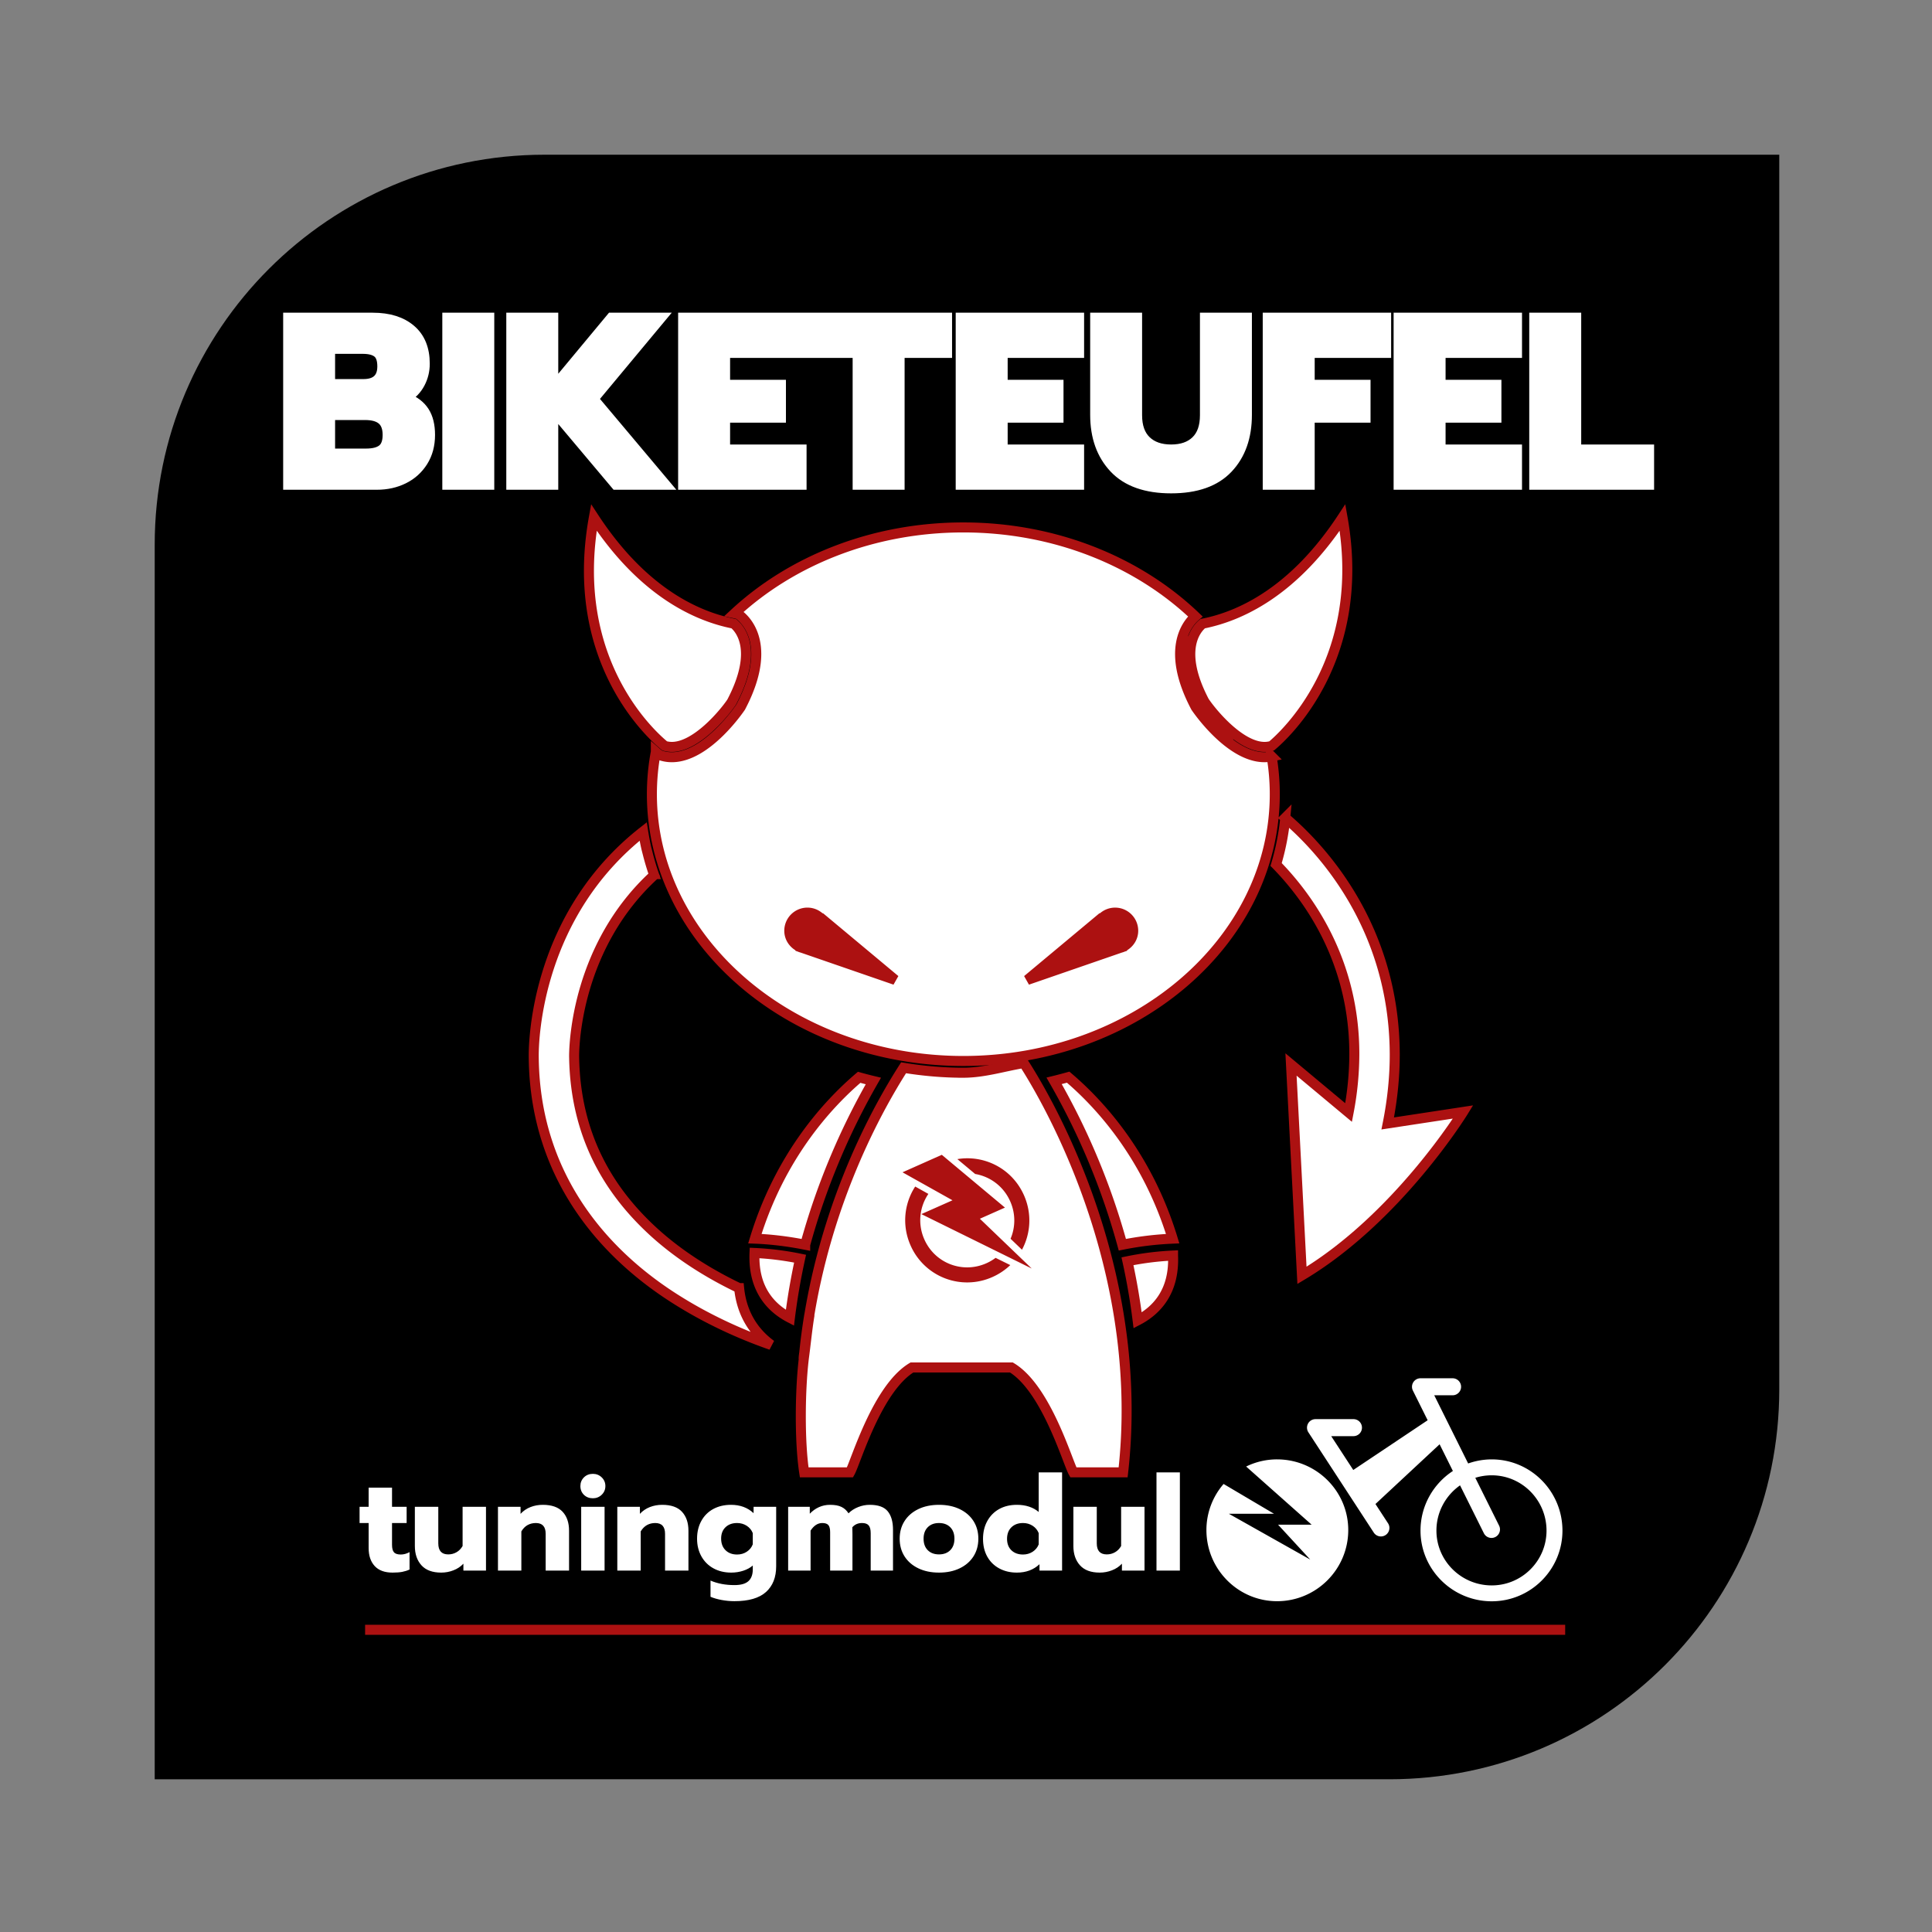 <svg xmlns="http://www.w3.org/2000/svg" id="SvgjsSvg424965" width="4096" height="4096" version="1.1" xmlns:xlink="http://www.w3.org/1999/xlink" xmlns:svgjs="http://svgjs.com/svgjs"><rect width="100%" height="100%" fill="#808080" stroke="none"/><defs id="SvgjsDefs424966"></defs><g id="SvgjsG424967" transform="translate(328, 328) scale(34.4)" opacity="1"><defs id="SvgjsDefs119950"></defs><g id="SvgjsG119951" transform="scale(0.246)" opacity="1"><g id="SvgjsG119952" class="wWpgBNK0h" transform="translate(0, 0) scale(4.07)" light-content="false" non-strokable="false" fill="#000000"><path d="M24 0h76v76c0 13.255-10.745 24-24 24H0V24C0 10.745 10.745 0 24 0z"></path></g><g id="SvgjsG119953" class="2h8Fxe_BW4" transform="translate(146.798, 95.53) scale(0.465)" light-content="true" non-strokable="false" fill="#ac1111"><circle cx="133.8" cy="133.8" r="133.8"></circle></g><g id="SvgjsG119954" class="P-AglYhCrS" transform="translate(77.386, 75.283) scale(2.627)" stroke="#ac1111" stroke-width="0.955px" light-content="true" non-strokable="false" fill="#ffffff"><path d="M76.38 28.801c-3.377 0-6.562-4.777-6.562-4.777-2.865-5.438-.857-7.925-.035-8.649-5.443-5.205-13.345-8.487-22.125-8.487-8.613 0-16.38 3.157-21.811 8.192.102.021.204.042.307.061 0 0 3.769 2.24.268 8.883 0 0-3.182 4.777-6.562 4.777a3.38 3.38 0 0 1-1.156-.201s-.136-.102-.371-.308a21.834 21.834 0 0 0-.376 4.037c0 14.028 13.324 25.442 29.701 25.442 16.378 0 29.702-11.414 29.702-25.442 0-1.222-.104-2.423-.299-3.6a3.353 3.353 0 0 1-.681.072zM32.308 46.985c-.095-.028-.186-.052-.274-.096l-.049-.016-.013-.022c-.535-.297-.912-.843-.912-1.498a1.73 1.73 0 0 1 1.729-1.731c.467 0 .885.188 1.196.486.031.008.055.012.087.021l7.084 5.911-8.848-3.055zm30.64-.134l-.013.022-.05.016c-.088.043-.177.068-.274.096l-8.85 3.056 7.085-5.911.088-.021a1.722 1.722 0 0 1 1.196-.486c.955 0 1.729.772 1.729 1.731-.001.654-.376 1.2-.911 1.497zm25.183 16.877c.462-2.32.673-4.524.67-6.597-.041-12.367-7.222-19.82-10.442-22.553a23.183 23.183 0 0 1-.872 4.455c3.068 3.129 7.467 9.167 7.459 18.098a29.82 29.82 0 0 1-.547 5.556l-5.492-4.583 1.045 20.111c9.128-5.454 15.367-15.582 15.367-15.582l-7.188 1.095zM31.119 82.264c.234-1.877.558-3.762.97-5.64a27.72 27.72 0 0 0-4.345-.544c-.149 3.486 1.619 5.273 3.375 6.184zm1.34 3.552l.005.001.015-.151c-.006.052-.015.1-.02.15z"></path><path d="M26.277 79.434c-2.65-1.268-5.547-3.005-8.098-5.317-4.211-3.833-7.506-9.072-7.637-16.687 0-.028-.002-.052-.002-.143.006-1.25.307-10.516 7.631-17.243-.014-.032-.021-.063-.029-.093a23.608 23.608 0 0 1-.58-1.944c-.043-.175-.091-.346-.133-.522-.119-.526-.22-1.06-.305-1.597C7.046 43.799 6.682 55.574 6.688 57.287c0 .135.002.212.002.236.151 11.701 7.18 19.051 13.874 23.176 3.191 1.982 6.33 3.305 8.765 4.153-1.432-1.046-2.782-2.735-3.052-5.418zm38.004 3.076c1.757-.914 3.524-2.699 3.376-6.184a27.606 27.606 0 0 0-4.346.546 62.1 62.1 0 0 1 .97 5.638zM39.078 59.681c-.45-.108-.903-.227-1.355-.353-3.007 2.564-7.54 7.5-9.946 15.388 1.256.048 2.888.202 4.799.58a66.909 66.909 0 0 1 6.502-15.615zm18.578-.367c-.452.125-.897.243-1.341.352a66.936 66.936 0 0 1 6.509 15.63 31.094 31.094 0 0 1 4.798-.58c-2.408-7.899-6.95-12.838-9.966-15.402zm12.989-35.825c.758 1.134 3.413 4.329 5.736 4.329.232 0 .461-.032.682-.097 1.115-.925 9.195-8.164 6.758-21.779-4.655 7.097-9.793 9.429-13.337 10.124-.526.424-2.46 2.434.161 7.423zm-51.468 4.232c.223.064.454.097.685.097 2.308 0 4.945-3.146 5.697-4.264 2.659-5.051.729-7.064.204-7.488-3.546-.695-8.688-3.028-13.339-10.125-2.486 13.745 5.635 20.872 6.753 21.78zm28.482 31.171c-1.949 0-3.85-.174-5.7-.473-2.776 4.33-8.135 14.187-9.48 27.249a58.71 58.71 0 0 1 .493-3.707l.006.094c-.208 1.25-.376 2.945-.513 3.945h-.001c-.379 3-.44 8 .017 11h4.372c.558-1 2.578-8 5.903-10h9.487c3.325 2 5.345 9 5.902 10h4.753c2.046-18-5.883-33.421-9.477-39.03-1.871.305-3.791.922-5.762.922z"></path></g><g id="SvgjsG119955" class="text" transform="translate(202.706, 82.745) scale(1)" stroke="#ffffff" stroke-width="2.388px" light-content="true" fill="#ffffff"><path d="M-169.33 -41.97L-169.33 0L-147.06 0C-144.57 0 -142.32 -0.5 -140.3 -1.5C-138.28 -2.5 -136.67 -3.95 -135.47 -5.85C-134.27 -7.76 -133.67 -9.99 -133.67 -12.55C-133.67 -14.95 -134.15 -16.9 -135.11 -18.4C-136.07 -19.91 -137.57 -21.06 -139.61 -21.86C-138.13 -22.74 -136.99 -23.94 -136.19 -25.46C-135.39 -26.98 -134.99 -28.62 -134.99 -30.38C-134.99 -34.11 -136.16 -36.97 -138.5 -38.97C-140.84 -40.97 -144.03 -41.97 -148.08 -41.97ZM-150.42 -25.34L-158.71 -25.34L-158.71 -34.05L-150.6 -34.05C-148.96 -34.05 -147.74 -33.74 -146.94 -33.12C-146.14 -32.5 -145.74 -31.36 -145.74 -29.72C-145.74 -26.8 -147.3 -25.34 -150.42 -25.34ZM-149.76 -7.93L-158.71 -7.93L-158.71 -17.47L-150 -17.47C-148.12 -17.47 -146.72 -17.08 -145.8 -16.3C-144.88 -15.52 -144.41 -14.27 -144.41 -12.55C-144.41 -10.83 -144.86 -9.63 -145.74 -8.95C-146.62 -8.27 -147.96 -7.93 -149.76 -7.93Z M-129.46 -41.97L-129.46 0L-118.83 0L-118.83 -41.97Z M-113.43 -41.97L-113.43 0L-102.8 0L-102.8 -18.55L-87.19 0L-74.58 0L-92.71 -21.56L-75.72 -41.97L-88.33 -41.97L-102.8 -24.56L-102.8 -41.97Z M-70.38 -41.97L-70.38 0L-40.59 0L-40.59 -8.95L-59.75 -8.95L-59.75 -16.81L-45.76 -16.81L-45.76 -25.16L-59.75 -25.16L-59.75 -33.03L-40.59 -33.03L-40.59 -41.97Z M-26.66 -33.03L-26.66 0L-16.03 0L-16.03 -33.03L-4.14 -33.03L-4.14 -41.97L-38.49 -41.97L-38.49 -33.03Z M-0.84 -41.97L-0.84 0L28.94 0L28.94 -8.95L9.79 -8.95L9.79 -16.81L23.78 -16.81L23.78 -25.16L9.79 -25.16L9.79 -33.03L28.94 -33.03L28.94 -41.97Z M37.65 -4.17C40.85 -0.79 45.62 0.9 51.94 0.9C58.27 0.9 63.02 -0.78 66.2 -4.14C69.39 -7.51 70.98 -11.99 70.98 -17.59L70.98 -41.97L60.35 -41.97L60.35 -17.47C60.35 -14.67 59.61 -12.55 58.13 -11.11C56.65 -9.67 54.58 -8.95 51.94 -8.95C49.3 -8.95 47.23 -9.67 45.73 -11.11C44.23 -12.55 43.47 -14.67 43.47 -17.47L43.47 -41.97L32.85 -41.97L32.85 -17.59C32.85 -12.03 34.45 -7.56 37.65 -4.17Z M76.08 -41.97L76.08 0L86.71 0L86.71 -16.81L100.7 -16.81L100.7 -25.16L86.71 -25.16L86.71 -33.03L105.86 -33.03L105.86 -41.97Z M108.87 -41.97L108.87 0L138.65 0L138.65 -8.95L119.5 -8.95L119.5 -16.81L133.49 -16.81L133.49 -25.16L119.5 -25.16L119.5 -33.03L138.65 -33.03L138.65 -41.97Z M142.85 -41.97L142.85 0L171.74 0L171.74 -8.95L153.48 -8.95L153.48 -41.97Z"></path></g><g id="SvgjsG119956" class="text" transform="translate(154.745, 354.723) scale(1)" light-content="true" fill="#ffffff"><path d="M-99.64 -1.15C-98.63 -0.05 -97.14 0.5 -95.16 0.5C-94.21 0.5 -93.4 0.44 -92.75 0.32C-92.09 0.19 -91.47 0 -90.9 -0.27L-90.9 -4.63C-91.63 -4.23 -92.36 -4.03 -93.1 -4.03C-93.92 -4.03 -94.49 -4.22 -94.81 -4.6C-95.13 -4.97 -95.29 -5.59 -95.29 -6.46L-95.29 -11.92L-91.63 -11.92L-91.63 -15.98L-95.29 -15.98L-95.29 -20.78L-101.15 -20.78L-101.15 -15.98L-103.42 -15.98L-103.42 -11.92L-101.15 -11.92L-101.15 -5.66C-101.15 -3.75 -100.65 -2.25 -99.64 -1.15Z M-87.92 -1.33C-86.82 -0.11 -85.17 0.5 -82.97 0.5C-81.91 0.5 -80.88 0.31 -79.91 -0.07C-78.93 -0.44 -78.1 -1 -77.41 -1.73L-77.41 0L-71.75 0L-71.75 -15.98L-77.61 -15.98L-77.61 -6.16C-78.01 -5.47 -78.52 -4.95 -79.14 -4.6C-79.76 -4.24 -80.45 -4.06 -81.21 -4.06C-82.87 -4.06 -83.7 -4.98 -83.7 -6.83L-83.7 -15.98L-89.57 -15.98L-89.57 -6.16C-89.57 -4.16 -89.02 -2.55 -87.92 -1.33Z M-68.75 -15.98L-68.75 0L-62.89 0L-62.89 -9.82C-62.47 -10.53 -61.95 -11.06 -61.33 -11.41C-60.7 -11.75 -60.02 -11.92 -59.26 -11.92C-57.62 -11.92 -56.8 -11.02 -56.8 -9.22L-56.8 0L-50.94 0L-50.94 -9.99C-50.94 -11.99 -51.47 -13.57 -52.55 -14.74C-53.63 -15.9 -55.29 -16.48 -57.53 -16.48C-58.59 -16.48 -59.62 -16.3 -60.59 -15.92C-61.57 -15.54 -62.4 -14.97 -63.09 -14.22L-63.09 -15.98Z M-47.21 -18.98C-46.61 -18.4 -45.86 -18.12 -44.97 -18.12C-44.11 -18.12 -43.37 -18.41 -42.76 -19C-42.15 -19.59 -41.84 -20.31 -41.84 -21.18C-41.84 -22.05 -42.15 -22.77 -42.76 -23.36C-43.37 -23.95 -44.11 -24.24 -44.97 -24.24C-45.86 -24.24 -46.61 -23.95 -47.21 -23.36C-47.8 -22.77 -48.1 -22.05 -48.1 -21.18C-48.1 -20.29 -47.8 -19.56 -47.21 -18.98ZM-47.9 -15.98L-47.9 0L-42.04 0L-42.04 -15.98Z M-38.85 -15.98L-38.85 0L-32.99 0L-32.99 -9.82C-32.56 -10.53 -32.04 -11.06 -31.42 -11.41C-30.8 -11.75 -30.11 -11.92 -29.36 -11.92C-27.71 -11.92 -26.89 -11.02 -26.89 -9.22L-26.89 0L-21.03 0L-21.03 -9.99C-21.03 -11.99 -21.57 -13.57 -22.65 -14.74C-23.72 -15.9 -25.38 -16.48 -27.62 -16.48C-28.69 -16.48 -29.71 -16.3 -30.69 -15.92C-31.66 -15.54 -32.5 -14.97 -33.19 -14.22L-33.19 -15.98Z M-12.72 7.36C-11.64 7.56 -10.57 7.66 -9.51 7.66C-5.93 7.66 -3.3 6.89 -1.6 5.36C0.1 3.83 0.95 1.68 0.95 -1.1L0.95 -15.98L-4.71 -15.98L-4.71 -14.39C-6.2 -15.79 -8.09 -16.48 -10.37 -16.48C-12.04 -16.48 -13.52 -16.13 -14.8 -15.44C-16.09 -14.74 -17.09 -13.74 -17.8 -12.45C-18.51 -11.17 -18.87 -9.68 -18.87 -7.99C-18.87 -6.33 -18.5 -4.85 -17.78 -3.56C-17.06 -2.28 -16.06 -1.28 -14.77 -0.57C-13.48 0.14 -11.99 0.5 -10.31 0.5C-9.24 0.5 -8.24 0.34 -7.29 0.03C-6.35 -0.28 -5.56 -0.71 -4.91 -1.27L-4.91 -0.3C-4.91 0.99 -5.27 1.96 -5.99 2.63C-6.72 3.3 -7.89 3.63 -9.51 3.63C-11.75 3.63 -13.75 3.25 -15.5 2.5L-15.5 6.56C-14.72 6.89 -13.8 7.16 -12.72 7.36ZM-6.41 -4.73C-7.12 -4.26 -7.93 -4.03 -8.84 -4.03C-10.04 -4.03 -11.01 -4.39 -11.74 -5.11C-12.47 -5.83 -12.84 -6.8 -12.84 -8.03C-12.84 -9.22 -12.47 -10.17 -11.74 -10.87C-11.01 -11.57 -10.04 -11.92 -8.84 -11.92C-7.95 -11.92 -7.15 -11.69 -6.44 -11.24C-5.73 -10.78 -5.22 -10.17 -4.91 -9.39L-4.91 -6.59C-5.2 -5.82 -5.7 -5.2 -6.41 -4.73Z M3.95 -15.98L3.95 0L9.57 0L9.57 -10.02C10.4 -11.29 11.37 -11.92 12.5 -11.92C13.24 -11.92 13.75 -11.74 14.04 -11.39C14.33 -11.03 14.47 -10.45 14.47 -9.62L14.47 0L20.06 0L20.06 -9.12C20.06 -9.9 20.05 -10.48 20.03 -10.86C20.65 -11.57 21.46 -11.92 22.46 -11.92C23.24 -11.92 23.79 -11.72 24.13 -11.32C24.46 -10.92 24.63 -10.28 24.63 -9.39L24.63 0L30.22 0L30.22 -10.22C30.22 -12.24 29.78 -13.79 28.89 -14.87C28 -15.95 26.5 -16.48 24.39 -16.48C23.42 -16.48 22.45 -16.3 21.5 -15.92C20.54 -15.54 19.73 -15.02 19.07 -14.35C18.62 -15.06 18.04 -15.6 17.32 -15.95C16.6 -16.31 15.64 -16.48 14.44 -16.48C13.46 -16.48 12.54 -16.29 11.67 -15.9C10.81 -15.51 10.04 -14.96 9.37 -14.25L9.37 -15.98Z M36.55 -0.58C38.04 0.14 39.77 0.5 41.74 0.5C43.72 0.5 45.45 0.14 46.94 -0.58C48.43 -1.3 49.58 -2.3 50.39 -3.58C51.2 -4.86 51.6 -6.33 51.6 -7.99C51.6 -9.66 51.2 -11.13 50.39 -12.4C49.58 -13.68 48.43 -14.68 46.94 -15.4C45.45 -16.12 43.72 -16.48 41.74 -16.48C39.77 -16.48 38.04 -16.12 36.55 -15.4C35.06 -14.68 33.91 -13.68 33.1 -12.4C32.29 -11.13 31.89 -9.66 31.89 -7.99C31.89 -6.33 32.29 -4.86 33.1 -3.58C33.91 -2.3 35.06 -1.3 36.55 -0.58ZM44.56 -5.11C43.86 -4.41 42.92 -4.06 41.74 -4.06C40.57 -4.06 39.63 -4.41 38.93 -5.11C38.23 -5.81 37.88 -6.77 37.88 -7.99C37.88 -9.21 38.23 -10.17 38.93 -10.87C39.63 -11.57 40.57 -11.92 41.74 -11.92C42.92 -11.92 43.86 -11.57 44.56 -10.87C45.26 -10.17 45.61 -9.21 45.61 -7.99C45.61 -6.77 45.26 -5.81 44.56 -5.11Z M56.83 -0.55C58.12 0.15 59.59 0.5 61.26 0.5C63.55 0.5 65.43 -0.2 66.92 -1.6L66.92 0L72.58 0L72.58 -24.61L66.72 -24.61L66.72 -14.69C66.05 -15.26 65.26 -15.71 64.32 -16.02C63.39 -16.33 62.37 -16.48 61.26 -16.48C59.57 -16.48 58.09 -16.13 56.81 -15.42C55.54 -14.71 54.54 -13.7 53.83 -12.4C53.12 -11.11 52.77 -9.62 52.77 -7.96C52.77 -6.27 53.12 -4.79 53.83 -3.51C54.54 -2.24 55.54 -1.25 56.83 -0.55ZM65.19 -4.71C64.48 -4.26 63.68 -4.03 62.79 -4.03C61.59 -4.03 60.63 -4.38 59.89 -5.08C59.16 -5.78 58.79 -6.74 58.79 -7.96C58.79 -9.18 59.16 -10.15 59.89 -10.86C60.63 -11.57 61.59 -11.92 62.79 -11.92C63.68 -11.92 64.48 -11.69 65.19 -11.24C65.9 -10.78 66.41 -10.17 66.72 -9.39L66.72 -6.56C66.41 -5.78 65.9 -5.17 65.19 -4.71Z M77.06 -1.33C78.16 -0.11 79.81 0.5 82.01 0.5C83.07 0.5 84.09 0.31 85.07 -0.07C86.05 -0.44 86.88 -1 87.57 -1.73L87.57 0L93.23 0L93.23 -15.98L87.37 -15.98L87.37 -6.16C86.97 -5.47 86.46 -4.95 85.84 -4.6C85.21 -4.24 84.53 -4.06 83.77 -4.06C82.11 -4.06 81.27 -4.98 81.27 -6.83L81.27 -15.98L75.41 -15.98L75.41 -6.16C75.41 -4.16 75.96 -2.55 77.06 -1.33Z M96.23 -24.61L96.23 0L102.09 0L102.09 -24.61Z"></path></g><g id="SvgjsG119957" class="APvbZvSmAg" transform="translate(353.449, 288.61) scale(-0.906 0.906)" light-content="true" non-strokable="false" fill="#ffffff"><path d="M71.201 32.321a2.353 2.353 0 0 0-2.068-1.233h-10.56a2.354 2.354 0 0 0 0 4.706h6.216l-6.1 9.355-20.567-13.752 4.083-8.208a2.352 2.352 0 0 0-2.106-3.401h-8.936a2.354 2.354 0 0 0 0 4.706h5.136l-9.378 18.854a19.58 19.58 0 0 0-6.516-1.13C9.623 42.218.848 51.049.848 61.917c0 10.774 8.774 19.541 19.557 19.541 10.856 0 19.694-8.767 19.694-19.541 0-6.902-3.572-12.974-8.954-16.491l3.672-7.386 17.739 16.518-3.501 5.369a2.354 2.354 0 0 0 3.943 2.571l18.107-27.769c.47-.726.507-1.649.096-2.408zM35.696 61.916c0 8.354-6.86 15.149-15.292 15.149-8.354 0-15.151-6.795-15.151-15.149 0-8.436 6.797-15.294 15.151-15.294 1.582 0 3.107.242 4.543.69l-6.581 13.229a2.352 2.352 0 1 0 4.213 2.096l6.585-13.238c3.944 2.769 6.532 7.342 6.532 12.517zm44.91-4.658H93.09L70.592 69.92l8.887-9.639h-9.281l18.115-16.087a19.403 19.403 0 0 0-8.554-1.977c-10.852 0-19.68 8.769-19.68 19.542 0 10.846 8.828 19.675 19.68 19.675 10.772 0 19.54-8.829 19.54-19.675a19.44 19.44 0 0 0-4.749-12.744l-13.944 8.243z"></path></g><rect id="SvgjsRect119958" width="300.654" height="2.519" fill="#ac1111" transform="translate(52.71, 368.294) scale(1)" light-content="true"></rect><g id="SvgjsG119959" class="tS1Py7BK4P" transform="translate(185.975, 284.64) scale(0.215 -0.215) rotate(-156, 81.84, 82.16)" light-content="true" non-strokable="false" fill="#ac1111"><path fill-rule="evenodd" clip-rule="evenodd" d="M81.84 136.887c30.396 0 54.726-24.33 54.726-54.727 0-19.771-10.295-36.973-25.857-46.584l10.528-14.094c19.82 12.841 32.855 35.15 32.855 60.678a72.007 72.007 0 0 1-72.252 72.252c-8.644 0-16.916-1.496-24.578-4.242l12.201-14.669a55.56 55.56 0 0 0 12.377 1.386zM128.004.32H77.891L35.675 86.442l31.983-.027L36.053 164l91.708-110.25-39.695.04L128.004.32zM51.459 36.543L63.358 12.27C32.304 20.374 9.587 48.46 9.587 82.16c0 23.35 10.905 44.005 27.933 57.187l6.958-17.079c-10.703-9.966-17.363-24.206-17.363-40.107-.001-19.124 9.632-35.844 24.344-45.618z"></path></g></g></g></svg>